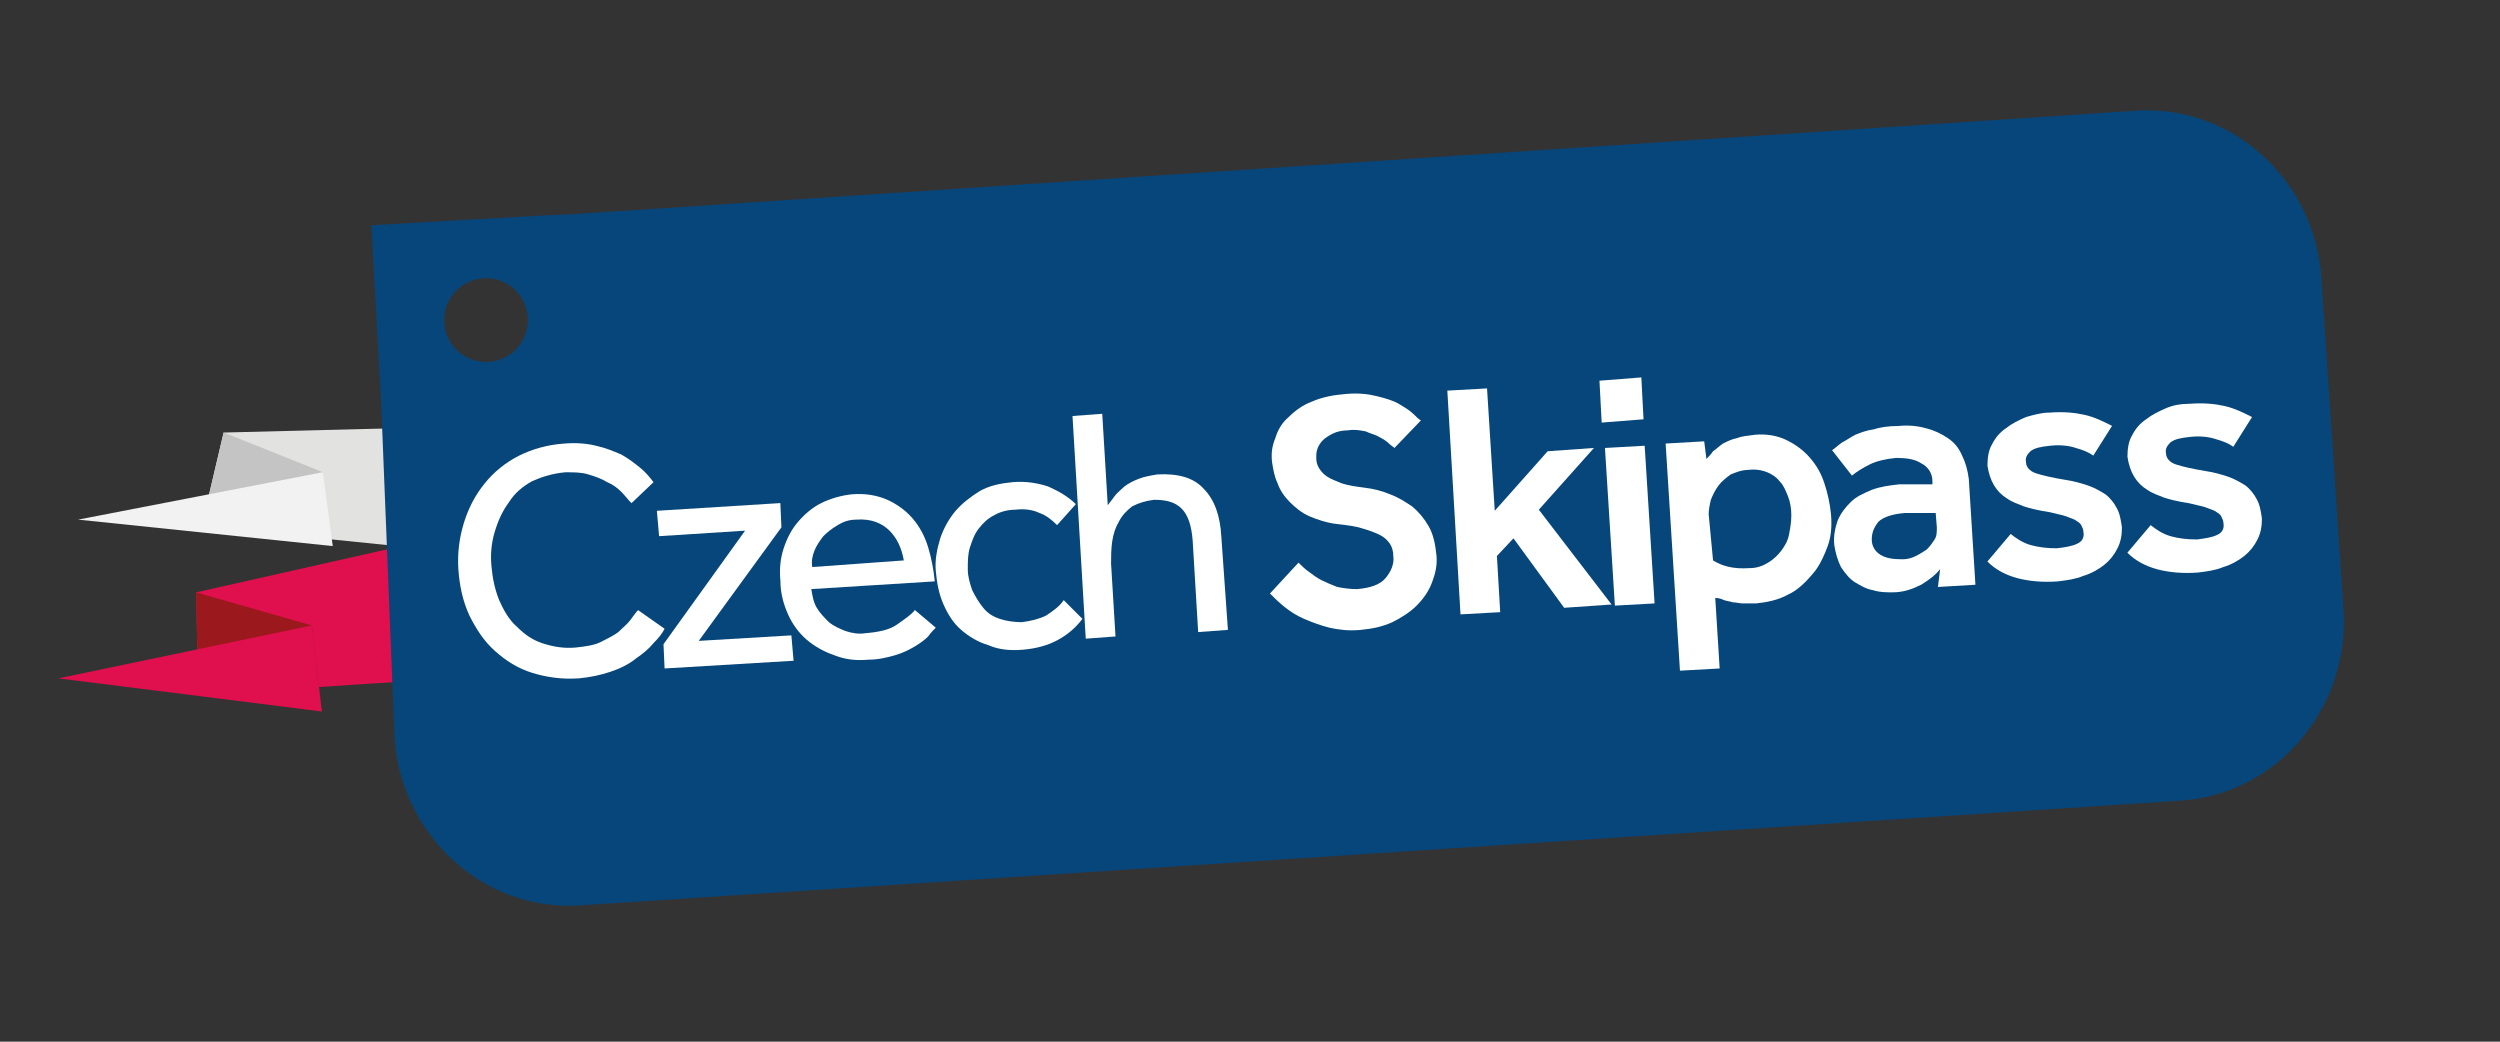 <?xml version="1.0" encoding="UTF-8" standalone="no"?>
<!-- Created with Inkscape (http://www.inkscape.org/) -->

<svg
   width="60mm"
   height="25mm"
   viewBox="0 0 60 25"
   version="1.1"
   id="svg5"
   xmlns="http://www.w3.org/2000/svg"
   xmlns:svg="http://www.w3.org/2000/svg">
  <rect x="0" y="0" width="60" height="25" fill="#333333" stroke="none"/>
  <defs
     id="defs2" />
  <g
     id="layer1">
    <path
       d="m 17.273,11.386 -12.568,2.831 0.053,2.461 15.743,-1.032 z"
       fill="#e00f4e"
       id="path9"
       style="stroke-width:0.265" />
    <path
       d="m 4.706,14.217 2.778,0.794 0.238,2.064 -2.963,-0.397 z"
       fill="#9b191c"
       id="path11"
       style="stroke-width:0.265" />
    <path
       d="m 7.484,15.011 -6.085,1.27 6.324,0.794 z"
       fill="#e00f4e"
       id="path13"
       style="stroke-width:0.265" />
    <path
       d="M 16.929,10.089 5.367,10.381 4.838,12.629 16.294,13.794 Z"
       fill="#e2e2e1"
       id="path15"
       style="stroke-width:0.265" />
    <path
       d="m 7.748,11.333 -0.291,1.64 -2.619,-0.344 0.529,-2.249 z"
       fill="#c4c4c4"
       id="path17"
       style="stroke-width:0.265" />
    <path
       d="m 7.748,11.333 -5.874,1.138 6.112,0.635 z"
       fill="#f2f2f2"
       id="path19"
       style="stroke-width:0.265" />
    <path
       d="m 56.246,14.667 -0.529,-7.937 c -0.132,-2.381 -2.117,-4.207 -4.419,-4.075 l -37.571,2.487 -0.635,0.026 -4.18,0.238 0.238,4.313 0.026,0.661 0.291,7.276 c 0.132,2.381 2.117,4.207 4.419,4.075 l 38.418,-2.514 c 2.302,-0.132 4.075,-2.17 3.942,-4.551 z M 11.664,8.687 c -0.556,0 -1.005,-0.45 -1.005,-1.005 0,-0.556 0.45,-1.005 1.005,-1.005 0.556,0 1.005,0.45 1.005,1.005 0,0.556 -0.45,1.005 -1.005,1.005 z"
       fill="#06467a"
       id="path21"
       style="stroke-width:0.265" />
    <path
       d="m 15.95,15.09 c -0.053,0.106 -0.132,0.212 -0.265,0.344 -0.106,0.132 -0.265,0.265 -0.423,0.37 -0.159,0.132 -0.37,0.238 -0.609,0.318 -0.238,0.079 -0.476,0.132 -0.767,0.159 -0.397,0.026 -0.767,-0.026 -1.111,-0.132 -0.344,-0.106 -0.635,-0.291 -0.9,-0.529 -0.265,-0.238 -0.45,-0.529 -0.609,-0.847 -0.159,-0.344 -0.238,-0.714 -0.265,-1.111 -0.026,-0.397 0.026,-0.767 0.132,-1.111 0.106,-0.344 0.265,-0.661 0.503,-0.953 0.212,-0.265 0.503,-0.503 0.82,-0.661 0.318,-0.159 0.688,-0.265 1.085,-0.291 0.291,-0.026 0.556,0 0.767,0.053 0.238,0.053 0.423,0.132 0.609,0.212 0.185,0.106 0.318,0.212 0.45,0.318 0.132,0.106 0.238,0.238 0.318,0.344 l -0.529,0.503 c -0.079,-0.079 -0.159,-0.185 -0.238,-0.265 -0.106,-0.106 -0.212,-0.185 -0.344,-0.238 -0.132,-0.079 -0.265,-0.132 -0.45,-0.185 -0.159,-0.053 -0.344,-0.053 -0.556,-0.053 -0.291,0.026 -0.556,0.106 -0.794,0.212 -0.238,0.132 -0.423,0.291 -0.556,0.503 -0.159,0.212 -0.265,0.45 -0.344,0.714 -0.079,0.265 -0.106,0.529 -0.079,0.82 0.026,0.291 0.079,0.556 0.185,0.82 0.106,0.238 0.238,0.476 0.423,0.635 0.185,0.185 0.37,0.318 0.609,0.397 0.238,0.079 0.503,0.132 0.794,0.106 0.238,-0.026 0.45,-0.053 0.609,-0.132 0.159,-0.079 0.318,-0.159 0.423,-0.238 0.106,-0.106 0.212,-0.185 0.291,-0.291 0.079,-0.106 0.132,-0.185 0.185,-0.238 z"
       fill="#ffffff"
       id="path23"
       style="stroke-width:0.265" />
    <path
       d="m 15.924,15.461 1.958,-2.725 -2.064,0.132 -0.053,-0.609 2.963,-0.185 0.026,0.582 -1.984,2.725 2.223,-0.132 0.053,0.609 -3.096,0.185 z"
       fill="#ffffff"
       id="path25"
       style="stroke-width:0.265" />
    <path
       d="m 22.459,15.064 c -0.053,0.053 -0.106,0.106 -0.185,0.212 -0.079,0.079 -0.185,0.159 -0.318,0.238 -0.132,0.079 -0.291,0.159 -0.476,0.212 -0.185,0.053 -0.397,0.106 -0.635,0.106 -0.291,0.026 -0.556,0 -0.82,-0.106 -0.238,-0.079 -0.476,-0.212 -0.661,-0.37 -0.185,-0.159 -0.344,-0.37 -0.45,-0.609 -0.106,-0.238 -0.185,-0.503 -0.185,-0.82 -0.026,-0.265 0,-0.529 0.079,-0.767 0.079,-0.238 0.185,-0.45 0.344,-0.635 0.159,-0.185 0.344,-0.344 0.556,-0.45 0.212,-0.106 0.476,-0.185 0.741,-0.212 0.318,-0.026 0.609,0.026 0.847,0.132 0.238,0.106 0.45,0.265 0.609,0.45 0.159,0.185 0.291,0.423 0.37,0.688 0.079,0.265 0.132,0.529 0.159,0.82 l -2.963,0.185 c 0.026,0.159 0.053,0.318 0.132,0.45 0.079,0.132 0.185,0.238 0.291,0.344 0.132,0.106 0.265,0.159 0.397,0.212 0.159,0.053 0.318,0.079 0.476,0.053 0.318,-0.026 0.582,-0.079 0.767,-0.212 0.185,-0.132 0.344,-0.238 0.423,-0.344 z m -0.767,-1.614 c -0.053,-0.291 -0.159,-0.529 -0.344,-0.714 -0.185,-0.185 -0.45,-0.291 -0.794,-0.265 -0.185,0 -0.318,0.053 -0.45,0.132 -0.132,0.079 -0.238,0.159 -0.344,0.265 -0.079,0.106 -0.159,0.212 -0.212,0.344 -0.053,0.132 -0.079,0.265 -0.053,0.397 z"
       fill="#ffffff"
       id="path27"
       style="stroke-width:0.265" />
    <path
       d="m 25.978,14.852 c -0.159,0.212 -0.344,0.37 -0.582,0.503 -0.238,0.132 -0.529,0.212 -0.847,0.238 -0.291,0.026 -0.582,0 -0.82,-0.106 -0.265,-0.079 -0.476,-0.212 -0.661,-0.37 -0.185,-0.159 -0.318,-0.37 -0.423,-0.609 -0.106,-0.238 -0.159,-0.503 -0.185,-0.794 -0.026,-0.265 0.026,-0.529 0.106,-0.794 0.079,-0.238 0.212,-0.476 0.37,-0.661 0.159,-0.185 0.37,-0.344 0.582,-0.476 0.238,-0.132 0.503,-0.185 0.794,-0.212 0.318,-0.026 0.609,0.026 0.847,0.106 0.238,0.106 0.476,0.238 0.661,0.423 l -0.45,0.503 c -0.132,-0.132 -0.265,-0.238 -0.423,-0.291 -0.159,-0.079 -0.37,-0.106 -0.582,-0.079 -0.185,0 -0.37,0.053 -0.503,0.132 -0.159,0.079 -0.265,0.185 -0.37,0.318 -0.106,0.132 -0.159,0.291 -0.212,0.45 -0.053,0.159 -0.053,0.344 -0.053,0.529 0,0.185 0.053,0.344 0.106,0.503 0.079,0.159 0.159,0.291 0.265,0.423 0.106,0.132 0.238,0.212 0.397,0.265 0.159,0.053 0.344,0.079 0.529,0.079 0.212,-0.026 0.423,-0.079 0.582,-0.159 0.159,-0.106 0.318,-0.212 0.423,-0.37 z"
       fill="#ffffff"
       id="path29"
       style="stroke-width:0.265" />
    <path
       d="m 25.74,9.984 0.714,-0.053 0.132,2.196 c 0.053,-0.079 0.106,-0.132 0.159,-0.212 0.053,-0.079 0.159,-0.159 0.238,-0.238 0.106,-0.079 0.212,-0.132 0.344,-0.185 0.132,-0.053 0.291,-0.079 0.45,-0.106 0.503,-0.026 0.873,0.079 1.111,0.344 0.265,0.265 0.397,0.661 0.423,1.138 l 0.159,2.249 -0.714,0.053 -0.132,-2.196 c -0.026,-0.344 -0.106,-0.609 -0.265,-0.767 -0.159,-0.159 -0.37,-0.212 -0.661,-0.212 -0.212,0.026 -0.37,0.079 -0.529,0.159 -0.132,0.106 -0.238,0.212 -0.318,0.37 -0.079,0.132 -0.132,0.291 -0.159,0.476 -0.026,0.185 -0.026,0.37 -0.026,0.529 l 0.106,1.746 -0.714,0.053 z"
       fill="#ffffff"
       id="path31"
       style="stroke-width:0.265" />
    <path
       d="m 31.164,13.503 c 0.079,0.079 0.159,0.159 0.238,0.212 0.106,0.079 0.212,0.159 0.318,0.212 0.106,0.053 0.238,0.106 0.37,0.159 0.132,0.026 0.291,0.053 0.476,0.053 0.318,-0.026 0.556,-0.106 0.688,-0.265 0.132,-0.159 0.212,-0.344 0.185,-0.529 0,-0.106 -0.026,-0.212 -0.079,-0.291 -0.053,-0.079 -0.132,-0.159 -0.238,-0.212 -0.106,-0.053 -0.238,-0.106 -0.423,-0.159 -0.159,-0.053 -0.37,-0.079 -0.609,-0.106 -0.238,-0.026 -0.476,-0.106 -0.661,-0.185 -0.185,-0.079 -0.344,-0.212 -0.476,-0.344 -0.132,-0.132 -0.238,-0.291 -0.291,-0.45 -0.079,-0.159 -0.106,-0.344 -0.132,-0.503 -0.026,-0.212 0,-0.397 0.079,-0.582 0.053,-0.185 0.159,-0.37 0.318,-0.503 0.159,-0.159 0.344,-0.291 0.556,-0.37 0.238,-0.106 0.503,-0.159 0.82,-0.185 0.291,-0.026 0.529,0 0.741,0.053 0.212,0.053 0.397,0.106 0.529,0.185 0.132,0.079 0.265,0.159 0.344,0.238 0.079,0.079 0.132,0.132 0.185,0.159 l -0.635,0.661 c -0.026,-0.026 -0.079,-0.053 -0.132,-0.106 -0.053,-0.053 -0.132,-0.106 -0.238,-0.159 -0.079,-0.053 -0.212,-0.079 -0.318,-0.132 -0.132,-0.026 -0.265,-0.053 -0.423,-0.026 -0.132,0 -0.265,0.026 -0.37,0.079 -0.106,0.053 -0.185,0.106 -0.238,0.159 -0.053,0.053 -0.106,0.132 -0.132,0.212 -0.026,0.079 -0.026,0.132 -0.026,0.212 0,0.106 0.026,0.185 0.079,0.265 0.053,0.079 0.106,0.132 0.185,0.185 0.079,0.053 0.212,0.106 0.344,0.159 0.159,0.053 0.344,0.079 0.556,0.106 0.212,0.026 0.423,0.079 0.609,0.159 0.212,0.079 0.37,0.185 0.529,0.291 0.159,0.132 0.291,0.291 0.397,0.476 0.106,0.185 0.159,0.423 0.185,0.688 0.026,0.238 -0.026,0.45 -0.106,0.661 -0.079,0.212 -0.212,0.397 -0.37,0.556 -0.159,0.159 -0.37,0.291 -0.582,0.397 -0.238,0.106 -0.476,0.159 -0.767,0.185 -0.265,0.026 -0.503,0 -0.741,-0.053 -0.212,-0.053 -0.423,-0.132 -0.609,-0.212 -0.185,-0.079 -0.344,-0.185 -0.476,-0.291 -0.132,-0.106 -0.238,-0.212 -0.344,-0.318 z"
       fill="#ffffff"
       id="path33"
       style="stroke-width:0.265" />
    <path
       d="m 34.736,9.375 0.953,-0.053 0.185,2.937 1.27,-1.429 1.111,-0.079 -1.323,1.482 1.746,2.275 -1.138,0.079 -1.217,-1.667 -0.397,0.423 0.079,1.349 -0.953,0.053 z"
       fill="#ffffff"
       id="path35"
       style="stroke-width:0.265" />
    <path
       d="m 38.387,9.137 1.005,-0.079 0.053,1.005 -1.005,0.079 z m 0.132,1.614 0.953,-0.053 0.238,3.784 -0.953,0.053 z"
       fill="#ffffff"
       id="path37"
       style="stroke-width:0.265" />
    <path
       d="m 39.975,10.645 0.926,-0.053 0.053,0.423 c 0.053,-0.053 0.106,-0.106 0.159,-0.185 0.079,-0.053 0.159,-0.132 0.238,-0.185 0.106,-0.053 0.212,-0.106 0.344,-0.132 0.132,-0.053 0.265,-0.053 0.423,-0.079 0.291,-0.026 0.556,0.026 0.767,0.132 0.212,0.106 0.397,0.238 0.556,0.423 0.159,0.185 0.265,0.37 0.344,0.609 0.079,0.238 0.132,0.476 0.159,0.741 0.026,0.291 0,0.556 -0.079,0.767 -0.079,0.212 -0.159,0.397 -0.291,0.582 -0.212,0.265 -0.423,0.476 -0.661,0.582 -0.238,0.132 -0.503,0.185 -0.767,0.212 -0.132,0 -0.238,0 -0.318,0 -0.079,0 -0.159,-0.026 -0.238,-0.026 -0.079,-0.026 -0.132,-0.026 -0.212,-0.053 -0.053,-0.026 -0.132,-0.053 -0.212,-0.053 l 0.106,1.693 -0.953,0.053 z m 1.138,2.805 c 0.212,0.132 0.476,0.212 0.873,0.185 0.185,0 0.318,-0.053 0.45,-0.132 0.132,-0.079 0.238,-0.185 0.318,-0.291 0.079,-0.106 0.159,-0.238 0.185,-0.397 0.026,-0.132 0.053,-0.291 0.053,-0.45 0,-0.159 -0.026,-0.318 -0.079,-0.45 -0.053,-0.132 -0.106,-0.265 -0.185,-0.344 -0.079,-0.106 -0.185,-0.185 -0.318,-0.238 -0.132,-0.053 -0.291,-0.079 -0.476,-0.053 -0.132,0 -0.265,0.053 -0.397,0.106 -0.106,0.079 -0.212,0.159 -0.291,0.265 -0.079,0.106 -0.132,0.212 -0.185,0.344 -0.026,0.106 -0.053,0.238 -0.053,0.344 z"
       fill="#ffffff"
       id="path39"
       style="stroke-width:0.265" />
    <path
       d="m 46.563,13.661 c -0.106,0.132 -0.238,0.238 -0.45,0.37 -0.212,0.106 -0.423,0.185 -0.688,0.185 -0.159,0 -0.318,0 -0.476,-0.053 -0.159,-0.026 -0.291,-0.106 -0.423,-0.185 -0.132,-0.079 -0.238,-0.212 -0.344,-0.37 -0.079,-0.159 -0.132,-0.344 -0.159,-0.529 -0.026,-0.212 0.026,-0.423 0.079,-0.582 0.079,-0.185 0.185,-0.318 0.318,-0.45 0.132,-0.132 0.318,-0.212 0.503,-0.291 0.212,-0.079 0.423,-0.106 0.661,-0.132 0.079,0 0.159,0 0.238,0 0.079,0 0.185,0 0.265,0 0.106,0 0.185,0 0.291,0 v -0.079 c 0,-0.185 -0.106,-0.344 -0.265,-0.423 -0.159,-0.106 -0.37,-0.132 -0.609,-0.132 -0.265,0.026 -0.476,0.079 -0.635,0.159 -0.159,0.079 -0.291,0.159 -0.423,0.265 l -0.476,-0.609 c 0.079,-0.053 0.159,-0.132 0.238,-0.185 0.106,-0.053 0.212,-0.132 0.318,-0.185 0.132,-0.053 0.265,-0.106 0.45,-0.132 0.159,-0.053 0.37,-0.079 0.582,-0.079 0.238,-0.026 0.476,0 0.661,0.053 0.212,0.053 0.37,0.132 0.529,0.238 0.159,0.106 0.265,0.238 0.344,0.423 0.079,0.159 0.132,0.344 0.159,0.556 l 0.159,2.54 -0.9,0.053 z m -0.106,-1.349 c -0.106,0 -0.185,0 -0.291,0 -0.079,0 -0.159,0 -0.238,0 -0.079,0 -0.159,0 -0.212,0 -0.318,0.026 -0.529,0.106 -0.635,0.212 -0.106,0.132 -0.159,0.265 -0.159,0.423 0,0.159 0.079,0.291 0.212,0.37 0.132,0.079 0.291,0.106 0.529,0.106 0.106,0 0.212,-0.026 0.318,-0.079 0.106,-0.053 0.185,-0.106 0.265,-0.159 0.079,-0.079 0.132,-0.159 0.185,-0.238 0.053,-0.079 0.053,-0.185 0.053,-0.291 z"
       fill="#ffffff"
       id="path41"
       style="stroke-width:0.265" />
    <path
       d="m 48.256,12.815 c 0.132,0.106 0.291,0.212 0.476,0.265 0.185,0.053 0.397,0.079 0.635,0.079 0.212,-0.026 0.37,-0.053 0.476,-0.106 0.132,-0.053 0.185,-0.159 0.159,-0.291 0,-0.053 -0.026,-0.106 -0.053,-0.159 -0.026,-0.053 -0.079,-0.079 -0.159,-0.132 -0.079,-0.026 -0.185,-0.079 -0.291,-0.106 -0.132,-0.026 -0.291,-0.079 -0.503,-0.106 -0.132,-0.026 -0.265,-0.053 -0.423,-0.106 -0.132,-0.053 -0.291,-0.106 -0.397,-0.185 -0.132,-0.079 -0.238,-0.185 -0.318,-0.318 -0.079,-0.132 -0.132,-0.291 -0.159,-0.476 0,-0.185 0.026,-0.37 0.106,-0.503 0.079,-0.159 0.185,-0.291 0.344,-0.397 0.132,-0.106 0.291,-0.185 0.476,-0.265 0.185,-0.053 0.37,-0.106 0.556,-0.106 0.344,-0.026 0.609,0 0.847,0.053 0.238,0.053 0.45,0.159 0.661,0.265 l -0.45,0.714 c -0.106,-0.079 -0.238,-0.132 -0.423,-0.185 -0.159,-0.053 -0.37,-0.079 -0.609,-0.053 -0.238,0.026 -0.37,0.053 -0.476,0.132 -0.079,0.079 -0.132,0.159 -0.106,0.265 0,0.106 0.079,0.212 0.238,0.265 0.159,0.053 0.397,0.106 0.714,0.159 0.185,0.026 0.37,0.079 0.529,0.132 0.159,0.053 0.291,0.132 0.423,0.212 0.106,0.079 0.212,0.212 0.265,0.318 0.079,0.132 0.106,0.291 0.132,0.476 0,0.185 -0.026,0.344 -0.106,0.503 -0.079,0.159 -0.185,0.291 -0.318,0.397 -0.132,0.106 -0.318,0.212 -0.503,0.265 -0.185,0.079 -0.397,0.106 -0.609,0.132 -0.344,0.026 -0.688,0 -0.979,-0.079 -0.291,-0.079 -0.529,-0.212 -0.714,-0.397 z"
       fill="#ffffff"
       id="path43"
       style="stroke-width:0.265" />
    <path
       d="m 51.616,12.603 c 0.132,0.106 0.291,0.212 0.476,0.265 0.185,0.053 0.397,0.079 0.635,0.079 0.212,-0.026 0.37,-0.053 0.476,-0.106 0.132,-0.053 0.185,-0.159 0.159,-0.291 0,-0.053 -0.026,-0.106 -0.053,-0.159 -0.026,-0.053 -0.079,-0.079 -0.159,-0.132 -0.079,-0.026 -0.185,-0.079 -0.291,-0.106 -0.132,-0.026 -0.291,-0.079 -0.503,-0.106 -0.132,-0.026 -0.265,-0.053 -0.423,-0.106 -0.132,-0.053 -0.291,-0.106 -0.397,-0.185 -0.132,-0.079 -0.238,-0.185 -0.318,-0.318 -0.079,-0.132 -0.132,-0.291 -0.159,-0.476 0,-0.185 0.026,-0.37 0.106,-0.503 0.079,-0.159 0.185,-0.291 0.344,-0.397 0.132,-0.106 0.291,-0.185 0.476,-0.265 0.185,-0.079 0.37,-0.106 0.556,-0.106 0.344,-0.026 0.609,0 0.847,0.053 0.238,0.053 0.45,0.159 0.661,0.265 l -0.45,0.714 c -0.106,-0.079 -0.238,-0.132 -0.423,-0.185 -0.159,-0.053 -0.37,-0.079 -0.609,-0.053 -0.238,0.026 -0.37,0.053 -0.476,0.132 -0.079,0.079 -0.132,0.159 -0.106,0.265 0,0.106 0.079,0.212 0.238,0.265 0.159,0.053 0.397,0.106 0.714,0.159 0.185,0.026 0.37,0.079 0.529,0.132 0.159,0.053 0.291,0.132 0.423,0.212 0.106,0.079 0.212,0.212 0.265,0.318 0.079,0.132 0.106,0.291 0.132,0.476 0,0.185 -0.026,0.344 -0.106,0.503 -0.079,0.159 -0.185,0.291 -0.318,0.397 -0.132,0.106 -0.318,0.212 -0.503,0.265 -0.185,0.079 -0.397,0.106 -0.609,0.132 -0.344,0.026 -0.688,0 -0.979,-0.079 -0.291,-0.079 -0.529,-0.212 -0.714,-0.397 z"
       fill="#ffffff"
       id="path45"
       style="stroke-width:0.265" />
  </g>
</svg>
